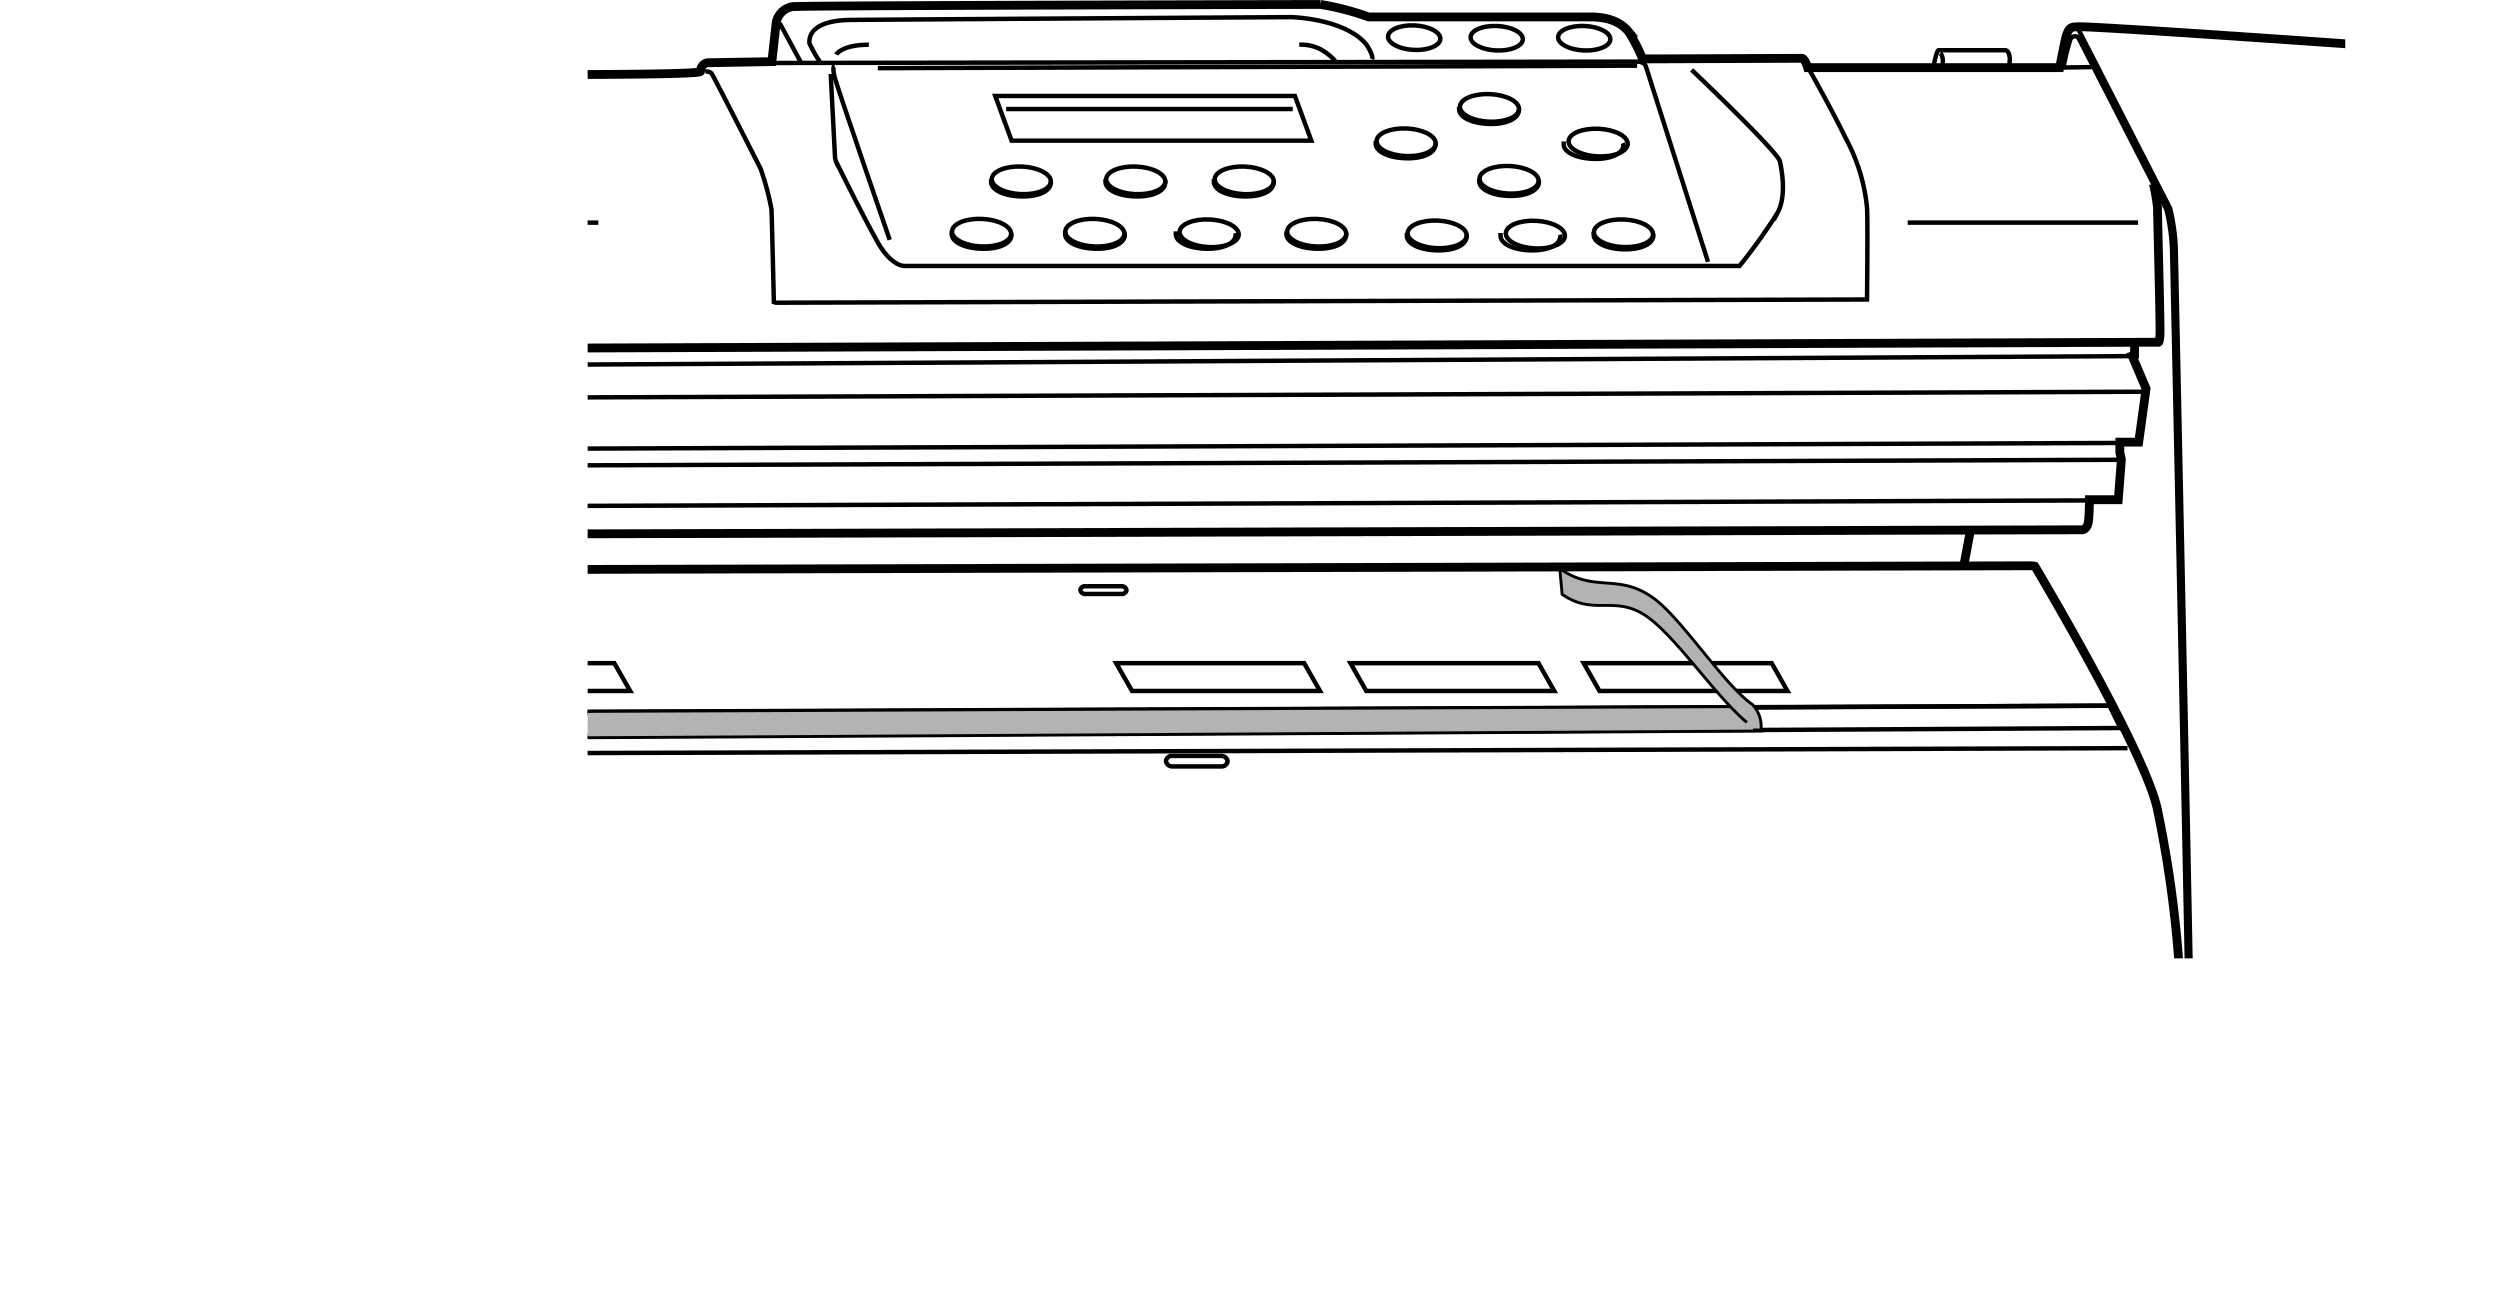 <svg id="レイヤー_2" data-name="レイヤー 2" xmlns="http://www.w3.org/2000/svg" xmlns:xlink="http://www.w3.org/1999/xlink" width="85.01mm" height="44.52mm" viewBox="0 0 240.96 126.21"><defs><style>.cls-1,.cls-3,.cls-4{fill:none;}.cls-2{clip-path:url(#clip-path);}.cls-3,.cls-4,.cls-5{stroke:#000;stroke-miterlimit:10;}.cls-3{stroke-width:0.85px;}.cls-4{stroke-width:0.43px;}.cls-5{fill:#b3b3b3;stroke-width:0.28px;}</style><clipPath id="clip-path" transform="translate(52.96 -5.93)"><rect class="cls-1" x="3.67" y="1.27" width="169.43" height="97.04"/></clipPath></defs><g class="cls-2"><path class="cls-3" d="M-46.12,12.82s60.67.68,60.67,0a.85.85,0,0,1,.63-.84l6.25-.11.42-3.78a1.91,1.91,0,0,1,1.57-1.52c.48-.11,49.75-.21,50.9-.21a25.29,25.29,0,0,1,4.62,1.2l21.38,0c2.31,0,3.26.89,3.73,1.47a17.53,17.53,0,0,1,1.32,2.58l15.33-.06c.32,0,.58.9.58.9l24.29,0s.19-1,.5-2.49.63-1.42,1.26-1.45c1.69-.07,28.77,1.85,28.77,1.85s.44-.11,1,1,7.33,14.34,7.33,14.34,1.06,1.3,1.22,6.66,1.93,91.75,1.93,91.75.24,4.25-1.5,4.76-28.36,2.8-28.36,2.8-.4.36-1.07-.94-1.69-3.51-1.69-3.51l.32-2.17L-46.28,126" transform="translate(52.96 -5.93)"/><path class="cls-3" d="M-46.33,39.66l201.39-.74s.13.16.18-.73S155,26.84,155,25.92a20.56,20.56,0,0,0-.39-2.26" transform="translate(52.96 -5.93)"/><line class="cls-4" x1="204.21" y1="42.7" x2="2.82" y2="43.44"/><path class="cls-3" d="M155.27,125.05l.55,0,.67-6.06H157c.27-1.78.31-14.34.31-14.66s-.43-.27-.43-.27l-.08-1.5.47,0A110.92,110.92,0,0,0,155,84c-1.1-5.51-11.82-23.48-11.82-23.48a1.7,1.7,0,0,0-.42-.05c-.39,0-187.78.47-187.78.47" transform="translate(52.96 -5.93)"/><line class="cls-4" x1="203.18" y1="68.03" x2="6.68" y2="68.81"/><line class="cls-4" x1="205.07" y1="72.12" x2="6.68" y2="72.75"/><polygon class="cls-4" points="127.23 66.61 109.11 66.61 107.58 63.93 125.7 63.93 127.23 66.61"/><polygon class="cls-4" points="60.73 66.61 42.61 66.61 41.08 63.93 59.2 63.93 60.73 66.61"/><polygon class="cls-4" points="149.81 66.61 131.69 66.61 130.17 63.93 148.29 63.93 149.81 66.61"/><polygon class="cls-4" points="172.29 66.61 154.17 66.61 152.65 63.93 170.77 63.93 172.29 66.61"/><line class="cls-4" x1="209.59" y1="96.6" x2="6.89" y2="97.34"/><line class="cls-4" x1="209.88" y1="98.08" x2="6.89" y2="98.86"/><path class="cls-4" d="M64.73,79.81l-4.65,0a.61.61,0,0,1-.66-.5h0a.56.56,0,0,1,.62-.51l4.65,0a.61.61,0,0,1,.67.5h0A.57.57,0,0,1,64.73,79.81Z" transform="translate(52.96 -5.93)"/><path class="cls-4" d="M55.14,63.19l-3.47,0a.47.47,0,0,1-.5-.37h0a.43.43,0,0,1,.47-.38l3.47,0a.46.46,0,0,1,.5.37h0C55.62,63,55.41,63.19,55.14,63.19Z" transform="translate(52.96 -5.93)"/><polyline class="cls-4" points="6.84 71.23 204.39 70.18 203.33 68.02 6.83 69.02"/><path class="cls-3" d="M-44.86,57.52,147.78,57s.5-.05.58-.9.08-2,.08-2h2.78l.3-3.88-.15-.67,0-1h1.82l.71-5.16-1.34-3.15.23-.08V38.94" transform="translate(52.96 -5.93)"/><line class="cls-4" x1="204.38" y1="44.32" x2="2.99" y2="45.05"/><line class="cls-4" x1="201.39" y1="48.24" y2="48.97"/><line class="cls-4" x1="207" y1="37.76" x2="5.61" y2="38.49"/><path class="cls-4" d="M157.94,131.45s.56.37.74-2S156.76,30,156.76,30a19.08,19.08,0,0,0-.55-4c-.61-1.21-8.88-17.33-8.88-17.33" transform="translate(52.96 -5.93)"/><path class="cls-4" d="M155.62,125.33l-.2,1.73s1.78,3.55,2.33,3.67.58-1.17.58-1.17c.18-2.42-1.92-99.44-1.92-99.44a19,19,0,0,0-.55-4L147.35,9.52a.5.5,0,0,0-.77.28,25.61,25.61,0,0,0-.63,2.54" transform="translate(52.96 -5.93)"/><line class="cls-4" x1="198.63" y1="6.51" x2="201.62" y2="6.47"/><line class="cls-4" x1="75.15" y1="2.24" x2="77.19" y2="6.02"/><path class="cls-4" d="M21.69,12,105,11.87s.55.08.67.43,6,18.87,6,18.87" transform="translate(52.96 -5.93)"/><path class="cls-4" d="M15,12.84a.65.65,0,0,1,.61.16c.21.26,4.73,9.19,4.73,9.19a25.45,25.45,0,0,1,1.05,3.92c.05,1,.23,8.93.23,8.93a.77.77,0,0,1,.19.07L127,34.8s.08-7.64,0-8.83a17.53,17.53,0,0,0-2-6.61c-1.58-3.23-3.73-7-3.73-7" transform="translate(52.96 -5.93)"/><path class="cls-4" d="M26.05,11.87a11.69,11.69,0,0,1-1-1.77c0-.24-.28-2.21,4.05-2.25s42.39-.27,42.39-.27,5.16.12,7.25,2.64c0,0,.71,1.06.55,1.42" transform="translate(52.96 -5.93)"/><path class="cls-4" d="M27.63,11.19s.52-.95,3.15-.95" transform="translate(52.96 -5.93)"/><path class="cls-4" d="M72.27,10.24a4.08,4.08,0,0,1,2.21.53c1,.63,1.25,1.06,1.25,1.06" transform="translate(52.96 -5.93)"/><polygon class="cls-4" points="126.39 13.56 97.5 13.56 95.92 9.25 124.81 9.25 126.39 13.56"/><line class="cls-4" x1="96.97" y1="10.51" x2="124.6" y2="10.51"/><path class="cls-4" d="M110.09,12.66s8.3,7.88,8.51,8.82.63,3.37-.21,4.94a54.33,54.33,0,0,1-3.68,5.15H34.24s-1.26.1-2.62-2.31-3.68-7.11-3.68-7.11a2.74,2.74,0,0,1-.42-1l-.42-8.09" transform="translate(52.96 -5.93)"/><path class="cls-4" d="M27.47,12.27s-.24.07,0,1.06,5.32,15.72,5.32,15.72" transform="translate(52.96 -5.93)"/><line class="cls-4" x1="157.8" y1="6.33" x2="84.6" y2="6.57"/><ellipse class="cls-4" cx="82.99" cy="9.61" rx="1.18" ry="2.52" transform="matrix(0.05, -1, 1, 0.05, 122.55, 86.14)"/><ellipse class="cls-4" cx="91.31" cy="9.61" rx="1.18" ry="2.52" transform="translate(130.49 94.46) rotate(-87.38)"/><ellipse class="cls-4" cx="99.74" cy="9.61" rx="1.18" ry="2.52" transform="translate(138.54 102.88) rotate(-87.38)"/><ellipse class="cls-4" cx="100.64" cy="19.7" rx="1.33" ry="2.85" transform="matrix(0.05, -1, 1, 0.05, 129.31, 113.4)"/><path class="cls-4" d="M103.46,19.73a.54.54,0,0,1,.05.28c-.11.82-1.37,1.31-3,1.23s-2.79-.68-2.75-1.44l0-.23" transform="translate(52.96 -5.93)"/><ellipse class="cls-4" cx="90.61" cy="16.34" rx="1.33" ry="2.85" transform="translate(123.1 100.17) rotate(-87.38)"/><path class="cls-4" d="M93.43,16.36a.69.69,0,0,1,0,.28c-.12.82-1.37,1.31-3,1.23s-2.78-.68-2.75-1.43l0-.23" transform="translate(52.96 -5.93)"/><ellipse class="cls-4" cx="82.57" cy="19.65" rx="1.33" ry="2.85" transform="translate(112.13 95.3) rotate(-87.38)"/><path class="cls-4" d="M85.39,19.67a.56.56,0,0,1,0,.28c-.11.82-1.37,1.31-3,1.23s-2.79-.68-2.75-1.44l0-.22" transform="translate(52.96 -5.93)"/><ellipse class="cls-4" cx="94.6" cy="28.52" rx="1.33" ry="2.85" transform="matrix(0.05, -1, 1, 0.05, 114.74, 115.79)"/><path class="cls-4" d="M97.42,28.55a.54.54,0,0,1,0,.28c-.12.82-1.37,1.3-3,1.23s-2.78-.68-2.75-1.44l0-.23" transform="translate(52.96 -5.93)"/><ellipse class="cls-4" cx="103.53" cy="28.42" rx="1.33" ry="2.85" transform="translate(123.36 124.61) rotate(-87.38)"/><path class="cls-4" d="M106.35,28.44a.56.56,0,0,1,.05.28c-.12.82-1.37,1.31-3,1.24s-2.78-.69-2.75-1.44l0-.23" transform="translate(52.96 -5.93)"/><ellipse class="cls-4" cx="85.56" cy="28.52" rx="1.33" ry="2.85" transform="translate(106.12 106.76) rotate(-87.38)"/><path class="cls-4" d="M88.39,28.55a.53.53,0,0,1,0,.28c-.11.82-1.37,1.3-3,1.23s-2.78-.68-2.75-1.44l0-.23" transform="translate(52.96 -5.93)"/><ellipse class="cls-4" cx="73.95" cy="28.36" rx="1.33" ry="2.85" transform="translate(95.2 95.01) rotate(-87.38)"/><path class="cls-4" d="M76.78,28.39a.53.53,0,0,1,0,.28c-.11.82-1.37,1.31-3,1.23s-2.78-.68-2.75-1.44l0-.23" transform="translate(52.96 -5.93)"/><ellipse class="cls-4" cx="66.97" cy="23.32" rx="1.33" ry="2.85" transform="translate(93.57 83.22) rotate(-87.38)"/><path class="cls-4" d="M69.79,23.35a.54.54,0,0,1,0,.28c-.11.82-1.37,1.3-3,1.23s-2.79-.68-2.75-1.44l0-.23" transform="translate(52.96 -5.93)"/><ellipse class="cls-4" cx="56.52" cy="23.32" rx="1.33" ry="2.85" transform="translate(83.59 72.78) rotate(-87.38)"/><path class="cls-4" d="M59.34,23.35a.66.66,0,0,1,0,.28c-.12.82-1.37,1.3-3,1.23s-2.78-.68-2.75-1.44l0-.23" transform="translate(52.96 -5.93)"/><ellipse class="cls-4" cx="45.49" cy="23.32" rx="1.33" ry="2.85" transform="translate(73.06 61.76) rotate(-87.38)"/><path class="cls-4" d="M48.31,23.35a.66.66,0,0,1,0,.28c-.12.82-1.37,1.3-3,1.23s-2.78-.68-2.75-1.44l0-.23" transform="translate(52.96 -5.93)"/><ellipse class="cls-4" cx="63.29" cy="28.36" rx="1.33" ry="2.85" transform="matrix(0.05, -1, 1, 0.05, 85.02, 84.36)"/><path class="cls-4" d="M66.12,28.39a.66.66,0,0,1,0,.28c-.11.82-1.37,1.31-3,1.23s-2.79-.68-2.75-1.44l0-.23" transform="translate(52.96 -5.93)"/><ellipse class="cls-4" cx="52.58" cy="28.36" rx="1.33" ry="2.85" transform="translate(74.79 73.66) rotate(-87.38)"/><path class="cls-4" d="M55.4,28.39a.66.66,0,0,1,.05.28c-.12.82-1.37,1.31-3,1.23s-2.78-.68-2.75-1.44l0-.23" transform="translate(52.96 -5.93)"/><ellipse class="cls-4" cx="41.65" cy="28.36" rx="1.33" ry="2.85" transform="translate(64.37 62.74) rotate(-87.38)"/><path class="cls-4" d="M44.47,28.39a.54.54,0,0,1,.05.28c-.11.82-1.37,1.31-3,1.23s-2.79-.68-2.75-1.44l0-.23" transform="translate(52.96 -5.93)"/><ellipse class="cls-4" cx="92.5" cy="23.27" rx="1.33" ry="2.85" transform="translate(117.98 108.67) rotate(-87.38)"/><path class="cls-4" d="M95.32,23.29a.72.72,0,0,1,.05.28c-.12.82-1.37,1.31-3,1.24s-2.78-.68-2.75-1.44l0-.23" transform="translate(52.96 -5.93)"/><line class="cls-4" x1="8.49" y1="21.46" x2="57.66" y2="21.46"/><line class="cls-4" x1="183.88" y1="21.46" x2="206.09" y2="21.46"/><path class="cls-4" d="M133.41,12.34s.29-1.57.48-1.57l6.46,0s.39,0,.42.92l-.08.65" transform="translate(52.96 -5.93)"/><path class="cls-4" d="M134.07,11.06s.34.29.21,1.07" transform="translate(52.96 -5.93)"/><line class="cls-4" x1="6.99" y1="35.41" x2="205.2" y2="34.33"/><line class="cls-3" x1="189.91" y1="51.23" x2="189.28" y2="54.58"/><path class="cls-5" d="M-68.46-14.22" transform="translate(52.96 -5.93)"/><polygon class="cls-5" points="169.58 70.47 10.71 71.38 10.58 68.77 166.97 68.12 169.58 70.47"/><path class="cls-5" d="M116.05,76.09" transform="translate(52.96 -5.93)"/><path class="cls-5" d="M116,76.3l.78,0a3.11,3.11,0,0,0-.81-2.44c-2.86-2-6.8-8.33-9.65-10.34-3.35-2.36-5.6-.42-8.94-2.78l.23,2.48c3.09,2.15,5.08,0,8.17,2.14,2.85,2,6.66,7.73,9.64,10.21" transform="translate(52.96 -5.93)"/></g></svg>